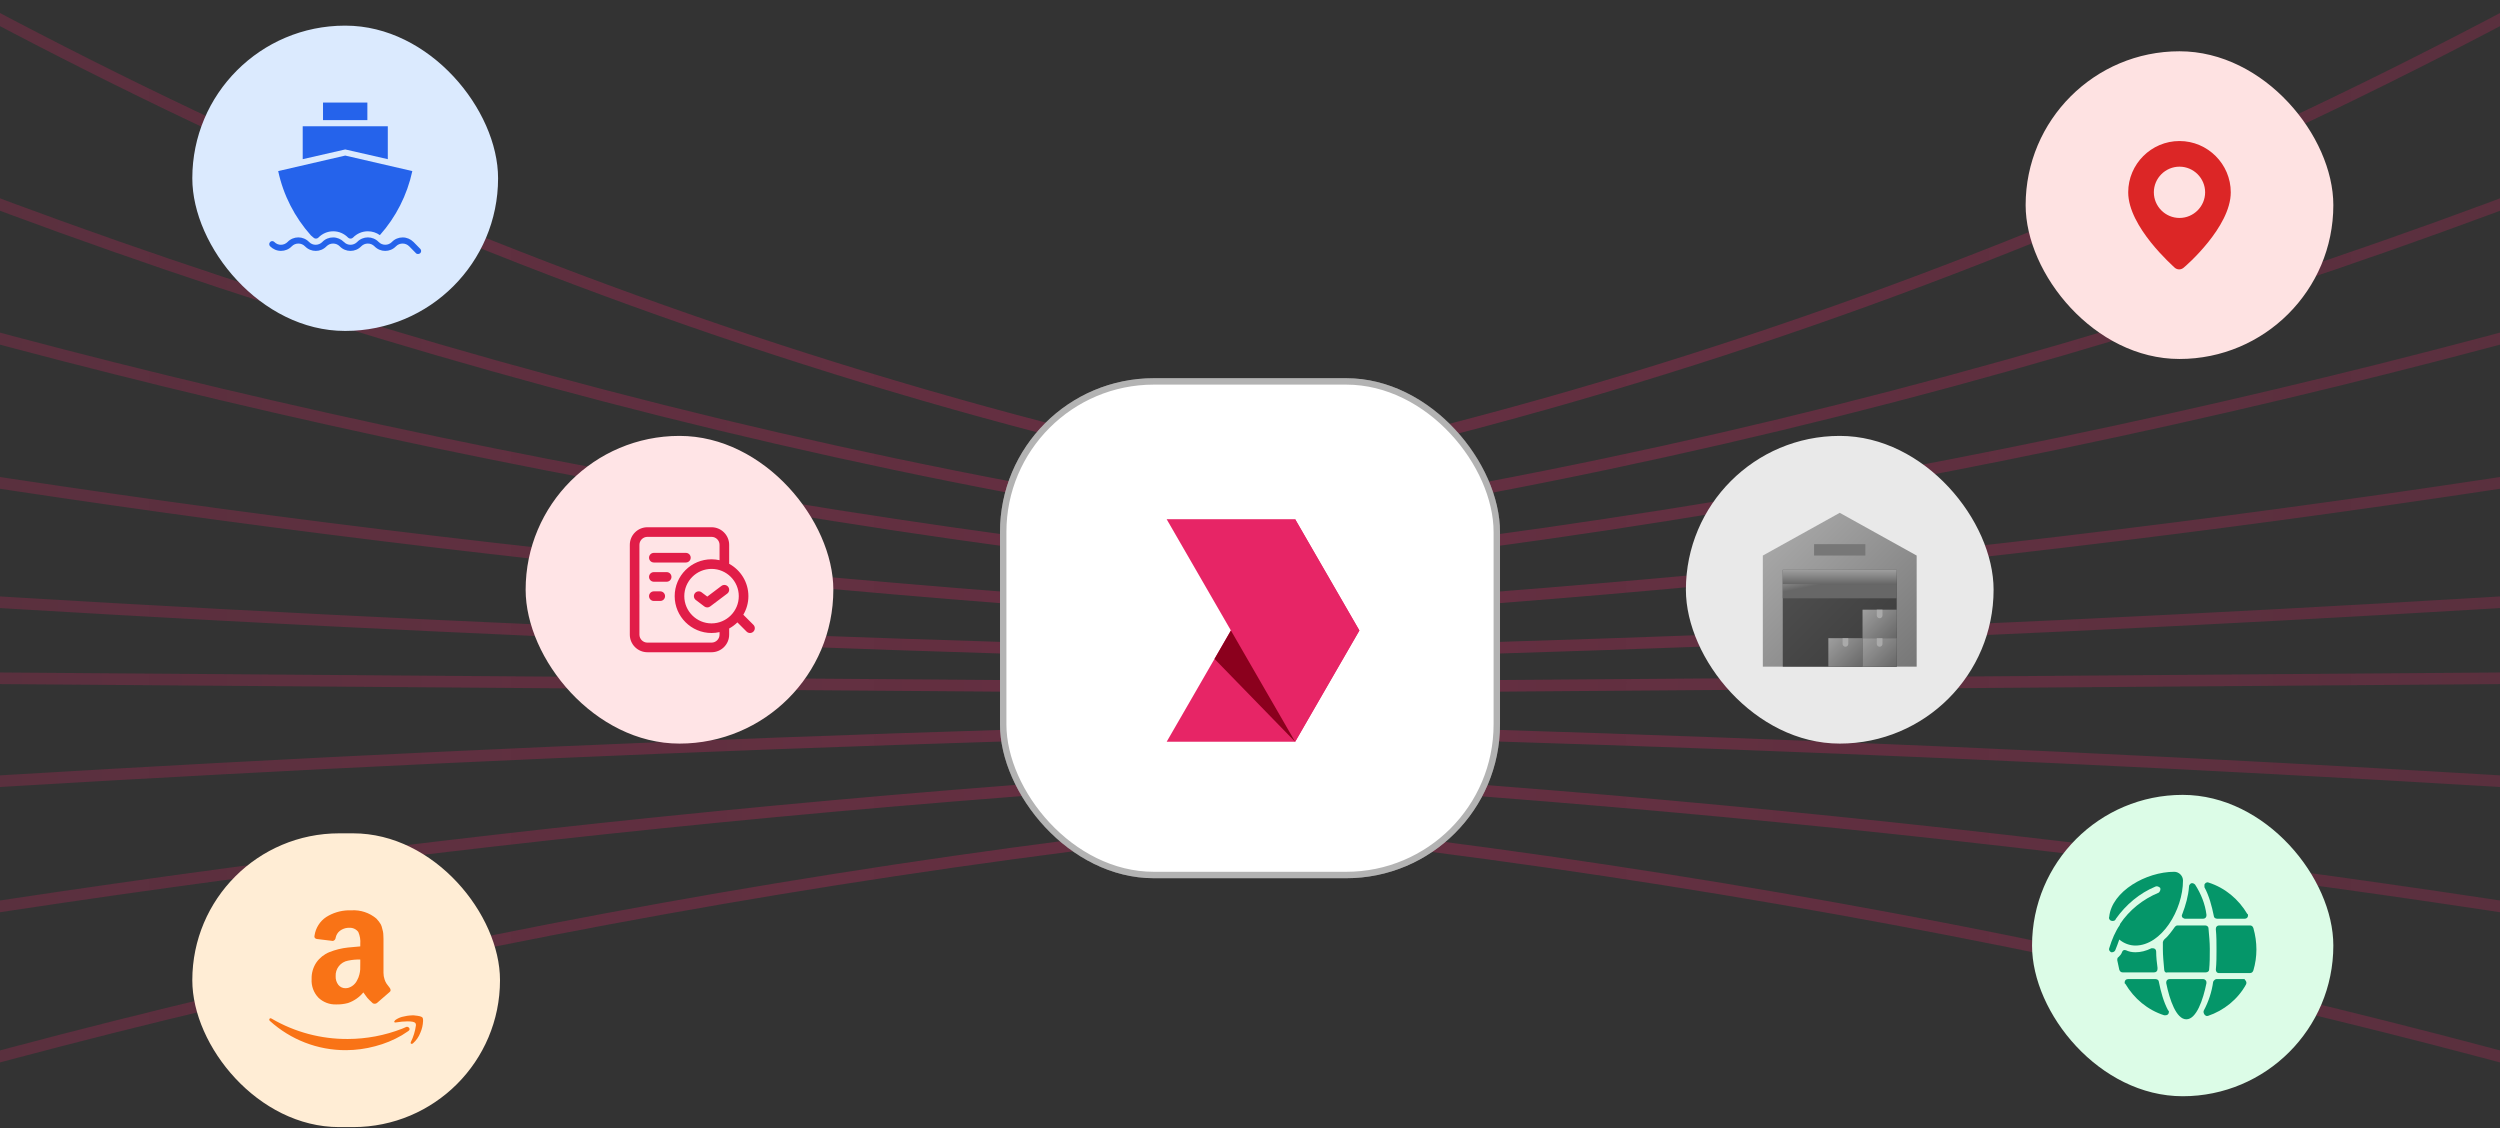 <svg width="390" height="176" viewBox="0 0 390 176" fill="none" xmlns="http://www.w3.org/2000/svg">
<rect x="0" y="0" width="390" height="176" fill="#333333" stroke="none"/>
<mask id="mask0_49_51" style="mask-type:alpha" maskUnits="userSpaceOnUse" x="-6" y="0" width="201" height="176">
<rect width="201" height="176" transform="matrix(-1 0 0 1 195 0)" fill="white"/>
</mask>
<g mask="url(#mask0_49_51)">
<path fill-rule="evenodd" clip-rule="evenodd" d="M-382.776 -353.063C-382.778 -353.067 -382.78 -353.069 -382.004 -353.537C-381.228 -354.004 -381.227 -354.003 -381.226 -353.999L-381.217 -353.985L-381.181 -353.926C-381.149 -353.873 -381.1 -353.793 -381.036 -353.688C-380.907 -353.476 -380.713 -353.161 -380.454 -352.743C-379.937 -351.908 -379.162 -350.668 -378.131 -349.049C-376.07 -345.812 -372.985 -341.062 -368.898 -335.014C-360.723 -322.918 -348.536 -305.634 -332.496 -284.89C-300.414 -243.403 -252.923 -188.086 -191.288 -132.77C-68.008 -22.132 111.785 88.438 337.994 88.438V90.249C111.17 90.249 -69.037 -20.621 -192.498 -131.423C-254.232 -186.827 -301.797 -242.23 -333.929 -283.783C-349.995 -304.559 -362.204 -321.875 -370.398 -333.999C-374.495 -340.062 -377.589 -344.826 -379.659 -348.076C-380.694 -349.701 -381.473 -350.948 -381.994 -351.79C-382.255 -352.21 -382.451 -352.529 -382.582 -352.743C-382.647 -352.851 -382.696 -352.932 -382.729 -352.986L-382.767 -353.048L-382.776 -353.063ZM-382.69 -219.809C-382.692 -219.812 -382.693 -219.813 -382.004 -220.401C-381.315 -220.988 -381.314 -220.987 -381.312 -220.985L-381.303 -220.975L-381.268 -220.933L-381.205 -220.86L-381.123 -220.766C-381.068 -220.702 -381.001 -220.625 -380.923 -220.534L-380.797 -220.389C-380.721 -220.301 -380.636 -220.204 -380.543 -220.098C-380.027 -219.509 -379.252 -218.632 -378.222 -217.487C-376.162 -215.199 -373.079 -211.839 -368.993 -207.561C-360.821 -199.006 -348.638 -186.779 -332.601 -172.105C-300.526 -142.757 -253.04 -103.619 -191.407 -64.482C-68.14 13.794 111.693 92.06 337.994 92.06V93.872C111.262 93.872 -68.904 15.455 -192.378 -62.953C-254.115 -102.156 -301.685 -141.362 -333.823 -170.769C-349.893 -185.473 -362.106 -197.728 -370.303 -206.31C-374.402 -210.601 -377.497 -213.974 -379.568 -216.275C-380.604 -217.427 -381.384 -218.31 -381.906 -218.906C-382.167 -219.204 -382.363 -219.43 -382.494 -219.582C-382.56 -219.658 -382.609 -219.715 -382.643 -219.754L-382.68 -219.798L-382.69 -219.809ZM-382.004 -128.021C-382.587 -127.328 -382.586 -127.326 -382.583 -127.325L-382.574 -127.316L-382.536 -127.285L-382.438 -127.203L-382.387 -127.162C-382.256 -127.052 -382.059 -126.89 -381.798 -126.676C-381.276 -126.249 -380.496 -125.616 -379.459 -124.79C-377.387 -123.139 -374.291 -120.721 -370.192 -117.646C-361.993 -111.493 -349.779 -102.708 -333.709 -92.169C-301.569 -71.089 -254 -42.989 -192.268 -14.892C-68.802 41.304 111.325 97.495 337.994 97.495V95.683C111.629 95.683 -68.243 39.569 -191.517 -16.54C-253.155 -44.595 -300.643 -72.648 -332.716 -93.683C-348.752 -104.201 -360.934 -112.963 -369.105 -119.094C-373.19 -122.159 -376.272 -124.567 -378.331 -126.207C-379.361 -127.027 -380.135 -127.655 -380.651 -128.077C-380.761 -128.168 -380.86 -128.249 -380.947 -128.321C-381.062 -128.416 -381.157 -128.494 -381.23 -128.555C-381.295 -128.608 -381.343 -128.649 -381.374 -128.675L-381.41 -128.705L-381.418 -128.712C-381.418 -128.712 -381.419 -128.713 -381.437 -128.692C-381.446 -128.682 -381.458 -128.668 -381.477 -128.646C-381.511 -128.606 -381.565 -128.543 -381.651 -128.44L-382.004 -128.021ZM-382.391 -26.671C-382.391 -26.671 -382.392 -26.671 -382.391 -26.673C-382.391 -26.675 -382.389 -26.678 -382.386 -26.687C-382.379 -26.702 -382.365 -26.733 -382.335 -26.796C-382.283 -26.905 -382.186 -27.109 -382.004 -27.49C-381.827 -27.86 -381.73 -28.061 -381.677 -28.172C-381.652 -28.224 -381.637 -28.255 -381.627 -28.275C-381.618 -28.294 -381.614 -28.302 -381.612 -28.304C-381.611 -28.306 -381.611 -28.306 -381.611 -28.306L-381.602 -28.302L-381.566 -28.284L-381.422 -28.216C-381.294 -28.156 -381.1 -28.065 -380.842 -27.945C-380.326 -27.705 -379.552 -27.347 -378.522 -26.881C-376.462 -25.948 -373.379 -24.579 -369.293 -22.836C-361.12 -19.349 -348.935 -14.366 -332.896 -8.386C-300.816 3.577 -253.318 19.529 -191.665 35.484C-68.36 67.392 111.562 99.306 337.994 99.306V101.117C111.392 101.117 -68.684 69.18 -192.119 37.237C-253.837 21.267 -301.395 5.294 -333.529 -6.688C-349.595 -12.679 -361.806 -17.672 -370.003 -21.169C-374.102 -22.918 -377.197 -24.293 -379.269 -25.23C-380.305 -25.7 -381.085 -26.06 -381.607 -26.303C-381.867 -26.424 -382.064 -26.516 -382.195 -26.578L-382.344 -26.649L-382.382 -26.667L-382.391 -26.671ZM-382.004 53.116C-382.127 53.764 -382.16 53.94 -382.168 53.988C-382.171 54.006 -382.17 54.006 -382.17 54.006L-382.16 54.008L-382.123 54.015L-381.976 54.043C-381.845 54.068 -381.649 54.104 -381.389 54.152L-381.145 54.197L-380.845 54.253C-380.679 54.282 -380.498 54.316 -380.302 54.351C-379.939 54.417 -379.523 54.493 -379.056 54.577C-376.987 54.949 -373.895 55.494 -369.799 56.188C-361.609 57.576 -349.404 59.558 -333.345 61.936C-301.226 66.693 -253.684 73.035 -191.985 79.376C-68.587 92.058 111.444 104.74 337.994 104.74V102.929C111.511 102.929 -68.457 90.251 -191.799 77.574C-253.471 71.236 -300.986 64.898 -333.079 60.145C-349.126 57.768 -361.318 55.789 -369.497 54.402C-373.586 53.709 -376.672 53.165 -378.735 52.794C-379.766 52.609 -380.542 52.467 -381.06 52.37C-381.318 52.324 -381.513 52.287 -381.642 52.263L-381.787 52.236L-381.823 52.228L-381.832 52.227C-381.832 52.227 -381.833 52.227 -381.837 52.244C-381.84 52.261 -381.847 52.294 -381.859 52.358L-381.887 52.501C-381.912 52.632 -381.949 52.828 -382.004 53.116ZM-381.994 102.023C-381.996 102.023 -381.997 102.023 -382.004 102.929C-382.011 103.834 -382.01 103.834 -382.008 103.834H-381.999H-381.983L-381.962 103.835H-381.935H-381.901H-381.861L-381.816 103.836H-381.764L-381.706 103.837H-381.642L-381.572 103.838H-381.496L-381.414 103.839L-381.325 103.84L-381.231 103.841H-381.131L-381.025 103.841L-380.912 103.842L-380.794 103.843L-380.669 103.844L-380.539 103.845L-380.402 103.847L-380.259 103.848L-380.111 103.849L-379.956 103.85L-379.795 103.851L-379.629 103.852L-379.456 103.853L-379.277 103.855L-379.093 103.856L-378.902 103.858L-378.705 103.86L-378.503 103.861L-378.294 103.862L-378.079 103.864L-377.859 103.866L-377.632 103.868L-377.4 103.87L-377.161 103.871L-376.917 103.873L-376.666 103.875L-376.41 103.877L-376.147 103.879L-375.879 103.88L-375.605 103.882L-375.325 103.885L-375.038 103.887L-374.746 103.89L-374.448 103.891L-374.144 103.894L-373.834 103.896L-373.519 103.899L-373.197 103.901L-372.869 103.903L-372.536 103.906L-372.196 103.909L-371.851 103.911L-371.5 103.914L-371.142 103.917L-370.779 103.919L-370.41 103.922L-370.036 103.925L-369.655 103.928L-369.268 103.93L-368.876 103.934L-368.477 103.937L-368.073 103.939L-367.663 103.943L-367.247 103.946L-366.825 103.949L-366.398 103.952L-365.964 103.956L-365.525 103.959L-365.08 103.962L-364.629 103.966L-364.172 103.969L-363.709 103.973L-363.241 103.976L-362.766 103.979L-362.286 103.983L-361.8 103.987L-361.308 103.991L-360.811 103.995L-360.307 103.998L-359.798 104.002L-359.283 104.006L-358.762 104.01L-358.236 104.014L-357.703 104.018L-357.165 104.022L-356.621 104.026L-356.072 104.03L-355.516 104.034L-354.955 104.039L-354.388 104.043L-353.815 104.047L-353.236 104.052L-352.652 104.056L-352.062 104.061L-351.466 104.065L-350.864 104.07L-350.257 104.074L-349.644 104.079L-349.025 104.083L-348.401 104.088L-347.771 104.092L-347.135 104.098L-346.493 104.102L-345.846 104.108L-345.192 104.112L-344.534 104.117L-343.869 104.122L-343.199 104.128L-342.523 104.132L-341.841 104.138L-341.154 104.143L-340.461 104.148L-339.762 104.153L-339.058 104.159L-338.348 104.164L-337.632 104.169L-336.911 104.175L-336.184 104.18L-335.451 104.186L-334.713 104.191L-333.969 104.197L-333.219 104.203L-332.464 104.208L-331.703 104.214L-330.936 104.22L-330.164 104.226L-329.386 104.232L-328.602 104.237L-327.813 104.244L-327.019 104.249L-326.218 104.255L-325.412 104.262L-324.601 104.268L-323.783 104.273L-322.961 104.28L-322.132 104.286L-321.298 104.293L-320.459 104.299L-319.613 104.305L-318.763 104.312L-317.906 104.318L-317.044 104.325L-316.177 104.331L-315.304 104.338L-314.425 104.344L-313.541 104.351L-312.651 104.358L-311.756 104.365L-310.855 104.371L-309.948 104.379L-309.036 104.385L-308.119 104.392L-307.196 104.399L-306.267 104.406L-305.333 104.413L-304.394 104.42L-303.448 104.427L-302.498 104.435L-301.541 104.442L-300.58 104.449L-299.612 104.456L-298.64 104.464L-297.661 104.471L-296.678 104.478L-295.688 104.485L-294.694 104.494L-293.693 104.501L-292.688 104.508L-291.676 104.516L-290.66 104.523L-289.638 104.532L-288.61 104.539L-287.577 104.547L-286.538 104.555L-285.494 104.562L-284.445 104.571L-283.39 104.579L-282.33 104.587L-281.264 104.595L-280.193 104.603L-279.116 104.611L-278.033 104.62L-276.947 104.628L-275.854 104.636L-274.755 104.644L-273.651 104.652L-272.542 104.66L-271.428 104.669L-270.307 104.677L-269.182 104.686L-268.05 104.695L-266.915 104.703L-265.773 104.712L-264.626 104.72L-263.473 104.729L-262.316 104.738L-261.152 104.746L-259.984 104.755L-258.81 104.764L-257.631 104.773L-256.446 104.783L-255.256 104.791L-254.061 104.8L-252.86 104.809L-251.653 104.818L-250.443 104.828L-249.225 104.837L-248.004 104.846L-246.776 104.855L-245.543 104.864L-244.305 104.874L-243.062 104.883L-241.813 104.892L-240.558 104.902L-239.299 104.911L-238.034 104.921L-236.764 104.931L-235.489 104.94L-234.209 104.95L-232.923 104.96L-231.631 104.969L-230.334 104.979L-229.033 104.989L-227.726 104.999L-226.414 105.009L-225.096 105.019L-223.773 105.029L-222.445 105.039L-221.111 105.049L-219.773 105.059L-218.429 105.069L-217.079 105.08L-215.725 105.09L-214.365 105.1L-213 105.11L-211.63 105.12L-210.255 105.13L-208.874 105.141L-207.488 105.151L-206.097 105.162L-204.701 105.173L-203.3 105.183L-201.892 105.194L-200.48 105.205L-199.063 105.215L-197.641 105.226L-196.214 105.236L-194.781 105.247L-193.343 105.258L-191.899 105.269L-190.451 105.28L-188.997 105.292L-187.538 105.302L-186.075 105.313L-184.606 105.324L-183.131 105.335L-181.653 105.347L-180.168 105.358L-178.678 105.369L-177.183 105.38L-175.683 105.392L-174.178 105.403L-172.667 105.415L-171.152 105.426L-169.632 105.437L-168.107 105.449L-166.575 105.46L-165.04 105.472L-163.499 105.484L-161.953 105.495L-160.401 105.507L-158.844 105.519L-157.283 105.531L-155.716 105.542L-154.145 105.554L-152.568 105.566L-150.986 105.578L-149.399 105.59L-147.807 105.602L-146.211 105.614L-144.608 105.626L-143.001 105.638L-141.389 105.65L-139.771 105.663L-138.148 105.675L-136.521 105.687L-134.889 105.699L-133.251 105.712L-131.609 105.724L-129.96 105.737L-128.307 105.749L-126.65 105.762L-124.987 105.774L-123.319 105.787L-121.646 105.8L-119.968 105.812L-118.285 105.825L-116.597 105.838L-114.905 105.85L-113.207 105.863L-111.504 105.876L-109.796 105.889L-108.083 105.902L-106.365 105.915L-104.642 105.928L-102.914 105.941L-101.181 105.954L-99.443 105.967L-97.701 105.98L-95.953 105.993L-94.2 106.007L-92.443 106.02L-90.679 106.033L-88.911 106.047L-87.139 106.06L-85.361 106.073L-83.579 106.087L-81.791 106.1L-79.999 106.114L-78.202 106.127L-76.4 106.141L-74.592 106.155L-72.78 106.168L-70.963 106.182L-69.141 106.195L-67.314 106.21L-65.483 106.223L-63.646 106.237L-61.804 106.252L-59.958 106.265L-58.106 106.279L-56.25 106.293L-54.389 106.307L-52.523 106.321L-50.652 106.335L-48.776 106.349L-46.895 106.364L-45.01 106.377L-43.12 106.392L-41.224 106.406L-39.324 106.421L-37.419 106.435L-35.509 106.45L-33.595 106.464L-31.675 106.479L-29.75 106.493L-27.821 106.508L-25.888 106.522L-23.949 106.537L-22.005 106.551L-20.056 106.566L-18.103 106.581L-16.145 106.596L-14.182 106.61L-12.214 106.626L-10.242 106.64L-8.264 106.655L-6.282 106.67L-4.295 106.685L-2.303 106.7L-0.306 106.715L1.695 106.731L3.701 106.745L5.712 106.761L7.728 106.776L9.748 106.791L11.773 106.807L13.803 106.822L15.838 106.838L17.877 106.853L19.921 106.868L21.971 106.884L24.024 106.899L26.083 106.914L28.146 106.93L30.214 106.945L32.286 106.962L34.364 106.977L36.446 106.992L38.533 107.009L40.625 107.024L42.72 107.04L44.822 107.056L46.927 107.072L49.037 107.087L51.153 107.104L53.272 107.12L55.397 107.135L57.526 107.152L59.66 107.168L61.798 107.184L63.941 107.2L66.089 107.216L68.242 107.232L70.399 107.249L72.561 107.265L74.727 107.281L76.898 107.298L79.073 107.314L81.254 107.331L83.44 107.347L85.63 107.364L87.823 107.38L90.023 107.397L92.226 107.414L94.434 107.431L96.647 107.447L98.865 107.463L101.086 107.481L103.313 107.497L105.545 107.514L107.78 107.531L110.021 107.548L112.266 107.565L114.516 107.582L116.77 107.599L119.028 107.615L121.293 107.633L123.56 107.65L125.833 107.667L128.11 107.684L130.392 107.702L132.678 107.719L134.969 107.736L137.264 107.753L139.564 107.771L141.869 107.788L144.178 107.806L146.492 107.823L148.809 107.841L151.132 107.858L153.459 107.875L155.791 107.894L158.127 107.911L160.468 107.929L162.813 107.946L165.163 107.964L167.517 107.982L169.876 108L172.239 108.018L174.607 108.036L176.98 108.053L179.356 108.071L181.737 108.089L184.123 108.107L186.513 108.125L188.908 108.143L191.307 108.162L193.711 108.18L196.119 108.198L198.532 108.216L200.949 108.234L203.37 108.252L205.796 108.271L208.227 108.289L210.661 108.307L213.1 108.326L215.544 108.345L217.992 108.363L220.445 108.382L222.902 108.4L225.362 108.419L227.829 108.437L230.299 108.456L232.773 108.474L235.252 108.493L237.737 108.512L240.224 108.53L242.716 108.549L245.213 108.568L247.714 108.587L250.219 108.606L252.729 108.625L255.243 108.644L257.761 108.663L260.285 108.682L262.812 108.701L265.344 108.72L267.879 108.739L270.42 108.758L272.965 108.777L275.514 108.797L278.067 108.816L280.625 108.835L283.187 108.854L285.754 108.874L288.324 108.893L290.9 108.913L293.479 108.932L296.063 108.952L298.65 108.971L301.243 108.991L303.84 109.011L306.441 109.03L309.045 109.05L311.655 109.07L314.269 109.089L316.887 109.109L319.51 109.129L322.136 109.149L324.767 109.169L327.403 109.189L330.042 109.209L332.687 109.229L335.335 109.248L337.986 109.268L338 107.457L335.348 107.437L332.7 107.417L330.056 107.397L327.417 107.377L324.781 107.357L322.15 107.337L319.524 107.318L316.901 107.298L314.283 107.279L311.669 107.259L309.06 107.239L306.454 107.219L303.853 107.2L301.257 107.18L298.664 107.16L296.076 107.141L293.492 107.121L290.913 107.102L288.337 107.082L285.767 107.063L283.201 107.044L280.638 107.024L278.081 107.005L275.528 106.986L272.978 106.966L270.433 106.947L267.893 106.928L265.357 106.909L262.826 106.89L260.298 106.871L257.775 106.852L255.256 106.833L252.742 106.814L250.233 106.795L247.728 106.776L245.226 106.757L242.729 106.738L240.238 106.719L237.75 106.701L235.267 106.682L232.787 106.663L230.313 106.645L227.842 106.626L225.377 106.607L222.915 106.588L220.458 106.57L218.006 106.551L215.558 106.533L213.114 106.514L210.675 106.496L208.24 106.478L205.809 106.46L203.383 106.441L200.962 106.423L198.545 106.405L196.132 106.386L193.724 106.368L191.321 106.35L188.922 106.332L186.527 106.314L184.137 106.296L181.751 106.278L179.37 106.26L176.993 106.242L174.62 106.224L172.253 106.206L169.889 106.188L167.531 106.171L165.176 106.153L162.827 106.135L160.481 106.117L158.141 106.099L155.804 106.082L153.473 106.064L151.146 106.047L148.823 106.03L146.505 106.012L144.191 105.994L141.883 105.977L139.578 105.96L137.278 105.942L134.982 105.925L132.692 105.907L130.405 105.89L128.124 105.873L125.846 105.856L123.574 105.839L121.306 105.821L119.043 105.805L116.783 105.788L114.529 105.771L112.279 105.753L110.034 105.736L107.795 105.72L105.559 105.703L103.327 105.686L101.1 105.669L98.878 105.652L96.66 105.636L94.448 105.619L92.24 105.602L90.037 105.586L87.838 105.569L85.643 105.552L83.453 105.536L81.268 105.52L79.088 105.503L76.912 105.486L74.741 105.47L72.575 105.454L70.413 105.437L68.255 105.421L66.103 105.405L63.955 105.388L61.812 105.373L59.673 105.357L57.54 105.34L55.41 105.324L53.286 105.309L51.167 105.292L49.051 105.276L46.941 105.261L44.835 105.244L42.734 105.229L40.638 105.213L38.546 105.197L36.46 105.181L34.377 105.166L32.3 105.15L30.228 105.134L28.159 105.119L26.096 105.103L24.038 105.088L21.985 105.072L19.935 105.057L17.891 105.042L15.851 105.026L13.816 105.011L11.787 104.995L9.762 104.98L7.741 104.965L5.725 104.949L3.715 104.934L1.709 104.919L-0.293 104.904L-2.29 104.888L-4.281 104.874L-6.268 104.859L-8.25 104.844L-10.228 104.829L-12.2 104.814L-14.168 104.799L-16.131 104.784L-18.089 104.77L-20.043 104.754L-21.991 104.74L-23.935 104.725L-25.874 104.711L-27.808 104.696L-29.737 104.682L-31.661 104.668L-33.581 104.653L-35.496 104.639L-37.406 104.624L-39.31 104.61L-41.21 104.595L-43.106 104.581L-44.996 104.567L-46.882 104.552L-48.763 104.538L-50.638 104.524L-52.509 104.51L-54.375 104.495L-56.236 104.482L-58.093 104.467L-59.944 104.454L-61.791 104.44L-63.632 104.426L-65.469 104.412L-67.301 104.398L-69.127 104.384L-70.95 104.37L-72.766 104.357L-74.579 104.343L-76.386 104.33L-78.188 104.316L-79.985 104.302L-81.778 104.289L-83.565 104.275L-85.348 104.262L-87.125 104.248L-88.898 104.235L-90.666 104.222L-92.428 104.208L-94.186 104.196L-95.939 104.182L-97.687 104.168L-99.43 104.156L-101.168 104.142L-102.9 104.13L-104.628 104.117L-106.352 104.103L-108.07 104.091L-109.782 104.078L-111.49 104.064L-113.193 104.052L-114.891 104.039L-116.584 104.026L-118.272 104.014L-119.955 104.001L-121.633 103.988L-123.306 103.976L-124.974 103.963L-126.637 103.95L-128.294 103.938L-129.947 103.926L-131.594 103.913L-133.237 103.9L-134.874 103.889L-136.507 103.876L-138.135 103.863L-139.758 103.851L-141.375 103.839L-142.987 103.827L-144.594 103.815L-146.197 103.803L-147.794 103.791L-149.386 103.779L-150.972 103.766L-152.555 103.755L-154.131 103.743L-155.703 103.731L-157.27 103.719L-158.831 103.707L-160.388 103.696L-161.939 103.684L-163.485 103.672L-165.026 103.66L-166.562 103.649L-168.093 103.638L-169.618 103.626L-171.139 103.614L-172.654 103.603L-174.165 103.592L-175.67 103.581L-177.17 103.569L-178.665 103.558L-180.155 103.546L-181.639 103.535L-183.118 103.525L-184.592 103.513L-186.061 103.502L-187.525 103.491L-188.984 103.48L-190.437 103.469L-191.886 103.458L-193.329 103.447L-194.766 103.436L-196.199 103.425L-197.627 103.415L-199.049 103.404L-200.467 103.393L-201.879 103.382L-203.285 103.371L-204.687 103.361L-206.084 103.351L-207.475 103.341L-208.86 103.33L-210.241 103.319L-211.616 103.309L-212.986 103.299L-214.351 103.288L-215.712 103.278L-217.066 103.268L-218.415 103.257L-219.759 103.247L-221.098 103.237L-222.431 103.227L-223.759 103.217L-225.082 103.208L-226.4 103.198L-227.712 103.188L-229.019 103.178L-230.321 103.168L-231.618 103.158L-232.909 103.149L-234.195 103.139L-235.476 103.129L-236.751 103.12L-238.021 103.11L-239.286 103.1L-240.545 103.091L-241.799 103.082L-243.048 103.072L-244.291 103.063L-245.529 103.053L-246.762 103.044L-247.989 103.035L-249.212 103.025L-250.428 103.016L-251.64 103.006L-252.846 102.997L-254.047 102.988L-255.243 102.979L-256.433 102.971L-257.617 102.962L-258.796 102.953L-259.97 102.944L-261.138 102.935L-262.302 102.927L-263.46 102.918L-264.613 102.909L-265.759 102.901L-266.901 102.891L-268.037 102.883L-269.168 102.874L-270.294 102.866L-271.413 102.858L-272.528 102.849L-273.637 102.841L-274.741 102.833L-275.84 102.824L-276.932 102.816L-278.02 102.808L-279.102 102.8L-280.179 102.792L-281.25 102.784L-282.316 102.776L-283.377 102.767L-284.431 102.759L-285.481 102.751L-286.525 102.744L-287.564 102.736L-288.596 102.728L-289.624 102.72L-290.647 102.712L-291.663 102.705L-292.674 102.698L-293.68 102.689L-294.68 102.682L-295.675 102.675L-296.664 102.667L-297.648 102.66L-298.626 102.652L-299.599 102.645L-300.566 102.638L-301.528 102.631L-302.484 102.623L-303.435 102.616L-304.38 102.609L-305.319 102.602L-306.254 102.594L-307.182 102.588L-308.105 102.581L-309.023 102.574L-309.935 102.567L-310.841 102.56L-311.742 102.554L-312.637 102.546L-313.527 102.54L-314.411 102.533L-315.29 102.526L-316.163 102.52L-317.031 102.514L-317.893 102.507L-318.749 102.5L-319.6 102.494L-320.445 102.488L-321.285 102.481L-322.119 102.475L-322.947 102.469L-323.77 102.462L-324.587 102.457L-325.399 102.45L-326.205 102.444L-327.005 102.438L-327.8 102.432L-328.589 102.426L-329.372 102.42L-330.15 102.414L-330.922 102.409L-331.689 102.402L-332.45 102.397L-333.205 102.392L-333.955 102.386L-334.699 102.38L-335.437 102.374L-336.17 102.369L-336.897 102.363L-337.619 102.358L-338.334 102.353L-339.044 102.347L-339.749 102.342L-340.447 102.336L-341.14 102.332L-341.828 102.326L-342.509 102.321L-343.185 102.316L-343.855 102.311L-344.52 102.305L-345.179 102.301L-345.832 102.296L-346.479 102.291L-347.121 102.286L-347.757 102.282L-348.387 102.276L-349.012 102.272L-349.63 102.267L-350.244 102.263L-350.851 102.258L-351.452 102.254L-352.048 102.249L-352.638 102.245L-353.223 102.24L-353.801 102.236L-354.374 102.231L-354.941 102.228L-355.502 102.223L-356.058 102.219L-356.608 102.215L-357.151 102.21L-357.69 102.207L-358.222 102.202L-358.749 102.199L-359.27 102.195L-359.785 102.19L-360.294 102.187L-360.797 102.183L-361.295 102.18L-361.787 102.176L-362.273 102.172L-362.753 102.169L-363.227 102.165L-363.696 102.161L-364.158 102.158L-364.615 102.154L-365.066 102.151L-365.511 102.148L-365.951 102.144L-366.384 102.141L-366.812 102.138L-367.234 102.134L-367.65 102.132L-368.06 102.128L-368.464 102.125L-368.862 102.122L-369.255 102.119L-369.641 102.116L-370.022 102.113L-370.397 102.111L-370.766 102.108L-371.129 102.105L-371.486 102.103L-371.837 102.1L-372.183 102.097L-372.522 102.094L-372.856 102.092L-373.183 102.09L-373.505 102.087L-373.821 102.084L-374.131 102.083L-374.435 102.08L-374.733 102.078L-375.025 102.075L-375.311 102.074L-375.591 102.072L-375.865 102.069L-376.134 102.067L-376.396 102.065L-376.652 102.064L-376.903 102.062L-377.147 102.06L-377.386 102.058L-377.619 102.056L-377.845 102.055L-378.066 102.053L-378.28 102.051L-378.489 102.049L-378.692 102.048L-378.888 102.046L-379.079 102.046L-379.264 102.044L-379.443 102.042L-379.615 102.041L-379.782 102.04L-379.942 102.038L-380.097 102.037L-380.246 102.036L-380.388 102.036L-380.525 102.034L-380.655 102.033L-380.78 102.032L-380.898 102.031L-381.011 102.03H-381.117L-381.218 102.029L-381.312 102.028L-381.4 102.027L-381.482 102.027H-381.558L-381.628 102.026H-381.692L-381.75 102.025H-381.802L-381.848 102.024H-381.887H-381.921H-381.948L-381.97 102.023H-381.985H-381.994ZM-382.004 345.652C-382.587 344.959 -382.586 344.958 -382.583 344.957L-382.574 344.948L-382.536 344.917L-382.527 344.909L-382.447 344.842L-382.387 344.793L-382.276 344.7L-382.15 344.596C-382.05 344.514 -381.933 344.418 -381.798 344.307C-381.276 343.88 -380.496 343.247 -379.459 342.422C-377.387 340.77 -374.291 338.353 -370.192 335.277C-361.993 329.124 -349.779 320.339 -333.709 309.8C-301.569 288.72 -254 260.621 -192.268 232.523C-68.802 176.327 111.325 120.137 337.994 120.137V121.948C111.629 121.948 -68.243 178.062 -191.517 234.171C-253.155 262.227 -300.643 290.279 -332.716 311.314C-348.752 321.832 -360.934 330.594 -369.105 336.726C-373.19 339.79 -376.272 342.199 -378.331 343.838C-379.361 344.659 -380.135 345.286 -380.651 345.708C-380.908 345.92 -381.102 346.08 -381.23 346.186C-381.282 346.229 -381.323 346.263 -381.354 346.289L-381.374 346.306L-381.41 346.336L-381.418 346.343C-381.418 346.343 -381.42 346.344 -381.463 346.293C-381.523 346.223 -381.666 346.054 -382.004 345.652ZM-382.391 243.397C-382.394 243.398 -382.395 243.398 -382.004 244.215C-381.613 245.032 -381.612 245.032 -381.611 245.031L-381.602 245.027L-381.566 245.011L-381.422 244.942C-381.294 244.881 -381.1 244.791 -380.842 244.67C-380.63 244.571 -380.375 244.454 -380.076 244.316C-379.894 244.232 -379.695 244.14 -379.48 244.042C-379.19 243.91 -378.871 243.764 -378.522 243.607C-376.462 242.674 -373.379 241.305 -369.293 239.561C-361.12 236.075 -348.935 231.092 -332.896 225.111C-300.816 213.149 -253.318 197.196 -191.665 181.241C-68.36 149.333 111.562 117.42 337.994 117.42V115.608C111.392 115.608 -68.684 147.545 -192.119 179.488C-253.837 195.459 -301.395 211.431 -333.529 223.414C-349.595 229.405 -361.806 234.398 -370.003 237.896C-374.102 239.643 -377.197 241.018 -379.269 241.957C-380.305 242.425 -381.085 242.785 -381.607 243.028C-381.753 243.097 -381.88 243.156 -381.986 243.206C-382.068 243.244 -382.138 243.277 -382.195 243.304L-382.344 243.374L-382.382 243.392L-382.391 243.397ZM-382.004 162.704C-382.173 161.814 -382.172 161.814 -382.17 161.814L-382.16 161.812L-382.123 161.804L-381.976 161.777C-381.845 161.753 -381.649 161.716 -381.389 161.668C-380.869 161.572 -380.09 161.429 -379.056 161.243C-376.987 160.871 -373.895 160.325 -369.799 159.632C-361.609 158.244 -349.404 156.262 -333.345 153.883C-301.226 149.127 -253.684 142.785 -191.985 136.443C-68.587 123.761 111.444 111.08 337.994 111.08V112.891C111.511 112.891 -68.457 125.569 -191.799 138.246C-253.471 144.584 -300.986 150.922 -333.079 155.675C-349.126 158.051 -361.318 160.032 -369.497 161.418C-373.586 162.111 -376.672 162.655 -378.735 163.025C-379.358 163.138 -379.888 163.234 -380.324 163.313C-380.609 163.366 -380.855 163.411 -381.06 163.449C-381.318 163.497 -381.513 163.533 -381.642 163.557L-381.787 163.585L-381.823 163.591L-381.832 163.593C-381.834 163.593 -381.835 163.594 -382.004 162.704Z" fill="url(#paint0_linear_49_51)" fill-opacity="0.3"/>
</g>
<mask id="mask1_49_51" style="mask-type:alpha" maskUnits="userSpaceOnUse" x="195" y="0" width="201" height="176">
<rect x="195" width="201" height="176" fill="white"/>
</mask>
<g mask="url(#mask1_49_51)">
<path fill-rule="evenodd" clip-rule="evenodd" d="M772.776 -353.063C772.778 -353.067 772.78 -353.069 772.004 -353.537C771.228 -354.004 771.227 -354.003 771.226 -353.999L771.217 -353.985L771.181 -353.926C771.149 -353.873 771.1 -353.793 771.036 -353.688C770.907 -353.476 770.713 -353.161 770.454 -352.743C769.937 -351.908 769.162 -350.668 768.131 -349.049C766.07 -345.812 762.985 -341.062 758.898 -335.014C750.723 -322.918 738.536 -305.634 722.496 -284.89C690.414 -243.403 642.923 -188.086 581.288 -132.77C458.008 -22.132 278.215 88.438 52.006 88.438V90.249C278.83 90.249 459.037 -20.621 582.498 -131.423C644.232 -186.827 691.797 -242.23 723.929 -283.783C739.995 -304.559 752.204 -321.875 760.398 -333.999C764.495 -340.062 767.589 -344.826 769.659 -348.076C770.694 -349.701 771.473 -350.948 771.994 -351.79C772.255 -352.21 772.451 -352.529 772.582 -352.743C772.647 -352.851 772.696 -352.932 772.729 -352.986L772.767 -353.048L772.776 -353.063ZM772.69 -219.809C772.692 -219.812 772.693 -219.813 772.004 -220.401C771.315 -220.988 771.314 -220.987 771.312 -220.985L771.303 -220.975L771.268 -220.933L771.205 -220.86L771.123 -220.766C771.068 -220.702 771.001 -220.625 770.923 -220.534L770.797 -220.389C770.721 -220.301 770.636 -220.204 770.543 -220.098C770.027 -219.509 769.252 -218.632 768.222 -217.487C766.162 -215.199 763.079 -211.839 758.993 -207.561C750.821 -199.006 738.638 -186.779 722.601 -172.105C690.526 -142.757 643.04 -103.619 581.407 -64.482C458.14 13.794 278.307 92.06 52.006 92.06V93.872C278.738 93.872 458.905 15.455 582.378 -62.953C644.115 -102.156 691.685 -141.362 723.823 -170.769C739.893 -185.473 752.106 -197.728 760.303 -206.31C764.402 -210.601 767.497 -213.974 769.568 -216.275C770.604 -217.427 771.384 -218.31 771.906 -218.906C772.167 -219.204 772.363 -219.43 772.494 -219.582C772.56 -219.658 772.609 -219.715 772.643 -219.754L772.68 -219.798L772.69 -219.809ZM772.004 -128.021C772.587 -127.328 772.586 -127.326 772.583 -127.325L772.574 -127.316L772.536 -127.285L772.438 -127.203L772.387 -127.162C772.256 -127.052 772.059 -126.89 771.798 -126.676C771.276 -126.249 770.496 -125.616 769.459 -124.79C767.387 -123.139 764.291 -120.721 760.192 -117.646C751.993 -111.493 739.779 -102.708 723.709 -92.169C691.569 -71.089 644 -42.989 582.268 -14.892C458.802 41.304 278.675 97.495 52.006 97.495V95.683C278.371 95.683 458.242 39.569 581.517 -16.54C643.155 -44.595 690.643 -72.648 722.716 -93.683C738.752 -104.201 750.934 -112.963 759.105 -119.094C763.19 -122.159 766.272 -124.567 768.331 -126.207C769.361 -127.027 770.135 -127.655 770.651 -128.077C770.761 -128.168 770.86 -128.249 770.947 -128.321C771.062 -128.416 771.157 -128.494 771.23 -128.555C771.295 -128.608 771.343 -128.649 771.374 -128.675L771.41 -128.705L771.418 -128.712C771.418 -128.712 771.419 -128.713 771.437 -128.692C771.446 -128.682 771.458 -128.668 771.477 -128.646C771.511 -128.606 771.565 -128.543 771.651 -128.44L772.004 -128.021ZM772.391 -26.671C772.391 -26.671 772.392 -26.671 772.391 -26.673C772.391 -26.675 772.389 -26.678 772.386 -26.687C772.379 -26.702 772.365 -26.733 772.335 -26.796C772.283 -26.905 772.186 -27.109 772.004 -27.49C771.827 -27.86 771.73 -28.061 771.677 -28.172C771.652 -28.224 771.637 -28.255 771.627 -28.275C771.618 -28.294 771.614 -28.302 771.612 -28.304C771.611 -28.306 771.611 -28.306 771.611 -28.306L771.602 -28.302L771.566 -28.284L771.422 -28.216C771.294 -28.156 771.1 -28.065 770.842 -27.945C770.326 -27.705 769.552 -27.347 768.522 -26.881C766.462 -25.948 763.379 -24.579 759.293 -22.836C751.12 -19.349 738.935 -14.366 722.896 -8.386C690.816 3.577 643.318 19.529 581.665 35.484C458.36 67.392 278.438 99.306 52.006 99.306V101.117C278.608 101.117 458.684 69.18 582.119 37.237C643.837 21.267 691.395 5.294 723.529 -6.688C739.595 -12.679 751.806 -17.672 760.003 -21.169C764.102 -22.918 767.197 -24.293 769.269 -25.23C770.305 -25.7 771.085 -26.06 771.607 -26.303C771.867 -26.424 772.064 -26.516 772.195 -26.578L772.344 -26.649L772.382 -26.667L772.391 -26.671ZM772.004 53.116C772.127 53.764 772.16 53.94 772.168 53.988C772.171 54.006 772.17 54.006 772.17 54.006L772.16 54.008L772.123 54.015L771.976 54.043C771.845 54.068 771.649 54.104 771.389 54.152L771.145 54.197L770.845 54.253C770.679 54.282 770.498 54.316 770.302 54.351C769.939 54.417 769.523 54.493 769.056 54.577C766.987 54.949 763.895 55.494 759.799 56.188C751.609 57.576 739.404 59.558 723.345 61.936C691.226 66.693 643.684 73.035 581.985 79.376C458.587 92.058 278.556 104.74 52.006 104.74V102.929C278.489 102.929 458.457 90.251 581.799 77.574C643.471 71.236 690.986 64.898 723.079 60.145C739.126 57.768 751.318 55.789 759.497 54.402C763.586 53.709 766.672 53.165 768.735 52.794C769.766 52.609 770.542 52.467 771.06 52.37C771.318 52.324 771.513 52.287 771.642 52.263L771.787 52.236L771.823 52.228L771.832 52.227C771.832 52.227 771.833 52.227 771.837 52.244C771.84 52.261 771.847 52.294 771.859 52.358L771.887 52.501C771.912 52.632 771.949 52.828 772.004 53.116ZM771.994 102.023C771.996 102.023 771.997 102.023 772.004 102.929C772.011 103.834 772.01 103.834 772.008 103.834H771.999H771.983L771.962 103.835H771.935H771.901H771.861L771.816 103.836H771.764L771.706 103.837H771.642L771.572 103.838H771.496L771.414 103.839L771.325 103.84L771.231 103.841H771.131L771.025 103.841L770.912 103.842L770.794 103.843L770.669 103.844L770.539 103.845L770.402 103.847L770.259 103.848L770.111 103.849L769.956 103.85L769.795 103.851L769.629 103.852L769.456 103.853L769.277 103.855L769.093 103.856L768.902 103.858L768.705 103.86L768.503 103.861L768.294 103.862L768.079 103.864L767.859 103.866L767.632 103.868L767.4 103.87L767.161 103.871L766.917 103.873L766.666 103.875L766.41 103.877L766.147 103.879L765.879 103.88L765.605 103.882L765.325 103.885L765.038 103.887L764.746 103.89L764.448 103.891L764.144 103.894L763.834 103.896L763.519 103.899L763.197 103.901L762.869 103.903L762.536 103.906L762.196 103.909L761.851 103.911L761.5 103.914L761.142 103.917L760.779 103.919L760.41 103.922L760.036 103.925L759.655 103.928L759.268 103.93L758.876 103.934L758.477 103.937L758.073 103.939L757.663 103.943L757.247 103.946L756.825 103.949L756.398 103.952L755.964 103.956L755.525 103.959L755.08 103.962L754.629 103.966L754.172 103.969L753.709 103.973L753.241 103.976L752.766 103.979L752.286 103.983L751.8 103.987L751.308 103.991L750.811 103.995L750.307 103.998L749.798 104.002L749.283 104.006L748.762 104.01L748.236 104.014L747.703 104.018L747.165 104.022L746.621 104.026L746.072 104.03L745.516 104.034L744.955 104.039L744.388 104.043L743.815 104.047L743.236 104.052L742.652 104.056L742.062 104.061L741.466 104.065L740.864 104.07L740.257 104.074L739.644 104.079L739.025 104.083L738.401 104.088L737.771 104.092L737.135 104.098L736.493 104.102L735.846 104.108L735.192 104.112L734.534 104.117L733.869 104.122L733.199 104.128L732.523 104.132L731.841 104.138L731.154 104.143L730.461 104.148L729.762 104.153L729.058 104.159L728.348 104.164L727.632 104.169L726.911 104.175L726.184 104.18L725.451 104.186L724.713 104.191L723.969 104.197L723.219 104.203L722.464 104.208L721.703 104.214L720.936 104.22L720.164 104.226L719.386 104.232L718.602 104.237L717.813 104.244L717.019 104.249L716.218 104.255L715.412 104.262L714.601 104.268L713.783 104.273L712.961 104.28L712.132 104.286L711.298 104.293L710.459 104.299L709.613 104.305L708.763 104.312L707.906 104.318L707.044 104.325L706.177 104.331L705.304 104.338L704.425 104.344L703.541 104.351L702.651 104.358L701.756 104.365L700.855 104.371L699.948 104.379L699.036 104.385L698.119 104.392L697.196 104.399L696.267 104.406L695.333 104.413L694.394 104.42L693.448 104.427L692.498 104.435L691.541 104.442L690.58 104.449L689.612 104.456L688.64 104.464L687.661 104.471L686.678 104.478L685.688 104.485L684.694 104.494L683.693 104.501L682.688 104.508L681.676 104.516L680.66 104.523L679.638 104.532L678.61 104.539L677.577 104.547L676.538 104.555L675.494 104.562L674.445 104.571L673.39 104.579L672.33 104.587L671.264 104.595L670.193 104.603L669.116 104.611L668.033 104.62L666.947 104.628L665.854 104.636L664.755 104.644L663.651 104.652L662.542 104.66L661.428 104.669L660.307 104.677L659.182 104.686L658.05 104.695L656.915 104.703L655.773 104.712L654.626 104.72L653.473 104.729L652.316 104.738L651.152 104.746L649.984 104.755L648.81 104.764L647.631 104.773L646.446 104.783L645.256 104.791L644.061 104.8L642.86 104.809L641.653 104.818L640.443 104.828L639.225 104.837L638.004 104.846L636.776 104.855L635.543 104.864L634.305 104.874L633.062 104.883L631.813 104.892L630.558 104.902L629.299 104.911L628.034 104.921L626.764 104.931L625.489 104.94L624.209 104.95L622.923 104.96L621.631 104.969L620.334 104.979L619.033 104.989L617.726 104.999L616.414 105.009L615.096 105.019L613.773 105.029L612.445 105.039L611.111 105.049L609.773 105.059L608.429 105.069L607.079 105.08L605.725 105.09L604.365 105.1L603 105.11L601.63 105.12L600.255 105.13L598.874 105.141L597.488 105.151L596.097 105.162L594.701 105.173L593.3 105.183L591.892 105.194L590.48 105.205L589.063 105.215L587.641 105.226L586.214 105.236L584.781 105.247L583.343 105.258L581.899 105.269L580.451 105.28L578.997 105.292L577.538 105.302L576.075 105.313L574.606 105.324L573.131 105.335L571.653 105.347L570.168 105.358L568.678 105.369L567.183 105.38L565.683 105.392L564.178 105.403L562.667 105.415L561.152 105.426L559.632 105.437L558.107 105.449L556.575 105.46L555.04 105.472L553.499 105.484L551.953 105.495L550.401 105.507L548.844 105.519L547.283 105.531L545.716 105.542L544.145 105.554L542.568 105.566L540.986 105.578L539.399 105.59L537.807 105.602L536.211 105.614L534.608 105.626L533.001 105.638L531.389 105.65L529.771 105.663L528.148 105.675L526.521 105.687L524.889 105.699L523.251 105.712L521.609 105.724L519.96 105.737L518.307 105.749L516.65 105.762L514.987 105.774L513.319 105.787L511.646 105.8L509.968 105.812L508.285 105.825L506.597 105.838L504.905 105.85L503.207 105.863L501.504 105.876L499.796 105.889L498.083 105.902L496.365 105.915L494.642 105.928L492.914 105.941L491.181 105.954L489.443 105.967L487.701 105.98L485.953 105.993L484.2 106.007L482.443 106.02L480.679 106.033L478.911 106.047L477.139 106.06L475.361 106.073L473.579 106.087L471.791 106.1L469.999 106.114L468.202 106.127L466.4 106.141L464.592 106.155L462.78 106.168L460.963 106.182L459.141 106.195L457.314 106.21L455.483 106.223L453.646 106.237L451.804 106.252L449.958 106.265L448.106 106.279L446.25 106.293L444.389 106.307L442.523 106.321L440.652 106.335L438.776 106.349L436.895 106.364L435.01 106.377L433.12 106.392L431.224 106.406L429.324 106.421L427.419 106.435L425.509 106.45L423.595 106.464L421.675 106.479L419.75 106.493L417.821 106.508L415.888 106.522L413.949 106.537L412.005 106.551L410.056 106.566L408.103 106.581L406.145 106.596L404.182 106.61L402.214 106.626L400.241 106.64L398.264 106.655L396.282 106.67L394.295 106.685L392.303 106.7L390.306 106.715L388.305 106.731L386.299 106.745L384.288 106.761L382.272 106.776L380.252 106.791L378.227 106.807L376.197 106.822L374.162 106.838L372.123 106.853L370.079 106.868L368.029 106.884L365.976 106.899L363.917 106.914L361.854 106.93L359.786 106.945L357.714 106.962L355.636 106.977L353.554 106.992L351.467 107.009L349.375 107.024L347.28 107.04L345.178 107.056L343.073 107.072L340.963 107.087L338.847 107.104L336.728 107.12L334.603 107.135L332.474 107.152L330.34 107.168L328.202 107.184L326.059 107.2L323.911 107.216L321.758 107.232L319.601 107.249L317.439 107.265L315.273 107.281L313.102 107.298L310.926 107.314L308.746 107.331L306.56 107.347L304.37 107.364L302.177 107.38L299.977 107.397L297.774 107.414L295.566 107.431L293.353 107.447L291.135 107.463L288.914 107.481L286.687 107.497L284.455 107.514L282.22 107.531L279.979 107.548L277.734 107.565L275.484 107.582L273.23 107.599L270.972 107.615L268.707 107.633L266.44 107.65L264.167 107.667L261.89 107.684L259.608 107.702L257.322 107.719L255.031 107.736L252.736 107.753L250.436 107.771L248.131 107.788L245.822 107.806L243.508 107.823L241.191 107.841L238.868 107.858L236.541 107.875L234.209 107.894L231.873 107.911L229.532 107.929L227.187 107.946L224.837 107.964L222.483 107.982L220.124 108L217.761 108.018L215.393 108.036L213.02 108.053L210.644 108.071L208.263 108.089L205.877 108.107L203.487 108.125L201.092 108.143L198.693 108.162L196.289 108.18L193.881 108.198L191.468 108.216L189.051 108.234L186.63 108.252L184.204 108.271L181.773 108.289L179.339 108.307L176.9 108.326L174.456 108.345L172.008 108.363L169.555 108.382L167.098 108.4L164.638 108.419L162.171 108.437L159.701 108.456L157.227 108.474L154.748 108.493L152.263 108.512L149.776 108.53L147.284 108.549L144.787 108.568L142.286 108.587L139.781 108.606L137.271 108.625L134.757 108.644L132.239 108.663L129.715 108.682L127.188 108.701L124.656 108.72L122.121 108.739L119.58 108.758L117.035 108.777L114.486 108.797L111.933 108.816L109.375 108.835L106.813 108.854L104.246 108.874L101.676 108.893L99.1 108.913L96.521 108.932L93.937 108.952L91.35 108.971L88.757 108.991L86.16 109.011L83.559 109.03L80.955 109.05L78.345 109.07L75.731 109.089L73.113 109.109L70.49 109.129L67.864 109.149L65.233 109.169L62.597 109.189L59.958 109.209L57.313 109.229L54.665 109.248L52.014 109.268L52 107.457L54.652 107.437L57.3 107.417L59.944 107.397L62.584 107.377L65.219 107.357L67.85 107.337L70.476 107.318L73.099 107.298L75.717 107.279L78.331 107.259L80.94 107.239L83.546 107.219L86.147 107.2L88.743 107.18L91.336 107.16L93.924 107.141L96.508 107.121L99.087 107.102L101.663 107.082L104.233 107.063L106.799 107.044L109.362 107.024L111.919 107.005L114.472 106.986L117.022 106.966L119.567 106.947L122.107 106.928L124.643 106.909L127.174 106.89L129.702 106.871L132.225 106.852L134.744 106.833L137.258 106.814L139.767 106.795L142.272 106.776L144.774 106.757L147.271 106.738L149.762 106.719L152.25 106.701L154.733 106.682L157.213 106.663L159.687 106.645L162.158 106.626L164.623 106.607L167.085 106.588L169.542 106.57L171.994 106.551L174.442 106.533L176.886 106.514L179.325 106.496L181.76 106.478L184.191 106.46L186.617 106.441L189.038 106.423L191.455 106.405L193.868 106.386L196.276 106.368L198.679 106.35L201.078 106.332L203.473 106.314L205.863 106.296L208.249 106.278L210.63 106.26L213.007 106.242L215.38 106.224L217.747 106.206L220.111 106.188L222.469 106.171L224.824 106.153L227.173 106.135L229.519 106.117L231.859 106.099L234.196 106.082L236.527 106.064L238.854 106.047L241.177 106.03L243.495 106.012L245.809 105.994L248.117 105.977L250.422 105.96L252.722 105.942L255.018 105.925L257.308 105.907L259.595 105.89L261.876 105.873L264.154 105.856L266.426 105.839L268.694 105.821L270.957 105.805L273.217 105.788L275.471 105.771L277.721 105.753L279.966 105.736L282.205 105.72L284.441 105.703L286.673 105.686L288.9 105.669L291.122 105.652L293.34 105.636L295.552 105.619L297.76 105.602L299.963 105.586L302.162 105.569L304.357 105.552L306.547 105.536L308.732 105.52L310.912 105.503L313.088 105.486L315.259 105.47L317.425 105.454L319.587 105.437L321.745 105.421L323.897 105.405L326.045 105.388L328.188 105.373L330.327 105.357L332.46 105.34L334.589 105.324L336.714 105.309L338.833 105.292L340.949 105.276L343.059 105.261L345.165 105.244L347.266 105.229L349.362 105.213L351.454 105.197L353.54 105.181L355.622 105.166L357.7 105.15L359.772 105.134L361.841 105.119L363.904 105.103L365.962 105.088L368.016 105.072L370.065 105.057L372.109 105.042L374.149 105.026L376.184 105.011L378.213 104.995L380.238 104.98L382.259 104.965L384.275 104.949L386.285 104.934L388.291 104.919L390.293 104.904L392.29 104.888L394.281 104.874L396.268 104.859L398.25 104.844L400.228 104.829L402.2 104.814L404.168 104.799L406.131 104.784L408.089 104.77L410.043 104.754L411.991 104.74L413.935 104.725L415.874 104.711L417.808 104.696L419.737 104.682L421.661 104.668L423.581 104.653L425.496 104.639L427.406 104.624L429.31 104.61L431.21 104.595L433.106 104.581L434.996 104.567L436.882 104.552L438.763 104.538L440.638 104.524L442.509 104.51L444.375 104.495L446.236 104.482L448.093 104.467L449.944 104.454L451.791 104.44L453.632 104.426L455.468 104.412L457.301 104.398L459.127 104.384L460.949 104.37L462.766 104.357L464.578 104.343L466.386 104.33L468.188 104.316L469.985 104.302L471.778 104.289L473.565 104.275L475.348 104.262L477.125 104.248L478.898 104.235L480.666 104.222L482.428 104.208L484.186 104.196L485.939 104.182L487.687 104.168L489.43 104.156L491.168 104.142L492.9 104.13L494.628 104.117L496.352 104.103L498.07 104.091L499.782 104.078L501.49 104.064L503.193 104.052L504.891 104.039L506.584 104.026L508.272 104.014L509.955 104.001L511.633 103.988L513.306 103.976L514.974 103.963L516.637 103.95L518.294 103.938L519.947 103.926L521.594 103.913L523.237 103.9L524.874 103.889L526.507 103.876L528.135 103.863L529.758 103.851L531.375 103.839L532.987 103.827L534.594 103.815L536.197 103.803L537.794 103.791L539.386 103.779L540.972 103.766L542.555 103.755L544.131 103.743L545.703 103.731L547.27 103.719L548.831 103.707L550.388 103.696L551.939 103.684L553.485 103.672L555.026 103.66L556.562 103.649L558.093 103.638L559.618 103.626L561.139 103.614L562.654 103.603L564.165 103.592L565.67 103.581L567.17 103.569L568.665 103.558L570.155 103.546L571.639 103.535L573.118 103.525L574.592 103.513L576.061 103.502L577.525 103.491L578.984 103.48L580.437 103.469L581.886 103.458L583.329 103.447L584.766 103.436L586.199 103.425L587.627 103.415L589.049 103.404L590.467 103.393L591.879 103.382L593.285 103.371L594.687 103.361L596.084 103.351L597.475 103.341L598.86 103.33L600.241 103.319L601.616 103.309L602.986 103.299L604.351 103.288L605.712 103.278L607.066 103.268L608.415 103.257L609.759 103.247L611.098 103.237L612.431 103.227L613.759 103.217L615.082 103.208L616.4 103.198L617.712 103.188L619.019 103.178L620.321 103.168L621.618 103.158L622.909 103.149L624.195 103.139L625.476 103.129L626.751 103.12L628.021 103.11L629.286 103.1L630.545 103.091L631.799 103.082L633.048 103.072L634.291 103.063L635.529 103.053L636.762 103.044L637.989 103.035L639.212 103.025L640.428 103.016L641.64 103.006L642.846 102.997L644.047 102.988L645.243 102.979L646.433 102.971L647.617 102.962L648.796 102.953L649.97 102.944L651.138 102.935L652.302 102.927L653.46 102.918L654.613 102.909L655.759 102.901L656.901 102.891L658.037 102.883L659.168 102.874L660.294 102.866L661.413 102.858L662.528 102.849L663.637 102.841L664.741 102.833L665.84 102.824L666.932 102.816L668.02 102.808L669.102 102.8L670.179 102.792L671.25 102.784L672.316 102.776L673.377 102.767L674.431 102.759L675.481 102.751L676.525 102.744L677.564 102.736L678.596 102.728L679.624 102.72L680.647 102.712L681.663 102.705L682.674 102.698L683.68 102.689L684.68 102.682L685.675 102.675L686.664 102.667L687.648 102.66L688.626 102.652L689.599 102.645L690.566 102.638L691.528 102.631L692.484 102.623L693.435 102.616L694.38 102.609L695.319 102.602L696.254 102.594L697.182 102.588L698.105 102.581L699.023 102.574L699.935 102.567L700.841 102.56L701.742 102.554L702.637 102.546L703.527 102.54L704.411 102.533L705.29 102.526L706.163 102.52L707.031 102.514L707.893 102.507L708.749 102.5L709.6 102.494L710.445 102.488L711.285 102.481L712.119 102.475L712.947 102.469L713.77 102.462L714.587 102.457L715.399 102.45L716.205 102.444L717.005 102.438L717.8 102.432L718.589 102.426L719.372 102.42L720.15 102.414L720.922 102.409L721.689 102.402L722.45 102.397L723.205 102.392L723.955 102.386L724.699 102.38L725.437 102.374L726.17 102.369L726.897 102.363L727.619 102.358L728.334 102.353L729.044 102.347L729.749 102.342L730.447 102.336L731.14 102.332L731.828 102.326L732.509 102.321L733.185 102.316L733.855 102.311L734.52 102.305L735.179 102.301L735.832 102.296L736.479 102.291L737.121 102.286L737.757 102.282L738.387 102.276L739.012 102.272L739.63 102.267L740.244 102.263L740.851 102.258L741.452 102.254L742.048 102.249L742.638 102.245L743.223 102.24L743.801 102.236L744.374 102.231L744.941 102.228L745.502 102.223L746.058 102.219L746.608 102.215L747.151 102.21L747.69 102.207L748.222 102.202L748.749 102.199L749.27 102.195L749.785 102.19L750.294 102.187L750.797 102.183L751.295 102.18L751.787 102.176L752.273 102.172L752.753 102.169L753.227 102.165L753.696 102.161L754.158 102.158L754.615 102.154L755.066 102.151L755.511 102.148L755.951 102.144L756.384 102.141L756.812 102.138L757.234 102.134L757.65 102.132L758.06 102.128L758.464 102.125L758.862 102.122L759.255 102.119L759.641 102.116L760.022 102.113L760.397 102.111L760.766 102.108L761.129 102.105L761.486 102.103L761.837 102.1L762.183 102.097L762.522 102.094L762.856 102.092L763.183 102.09L763.505 102.087L763.821 102.084L764.131 102.083L764.435 102.08L764.733 102.078L765.025 102.075L765.311 102.074L765.591 102.072L765.865 102.069L766.134 102.067L766.396 102.065L766.652 102.064L766.903 102.062L767.147 102.06L767.386 102.058L767.619 102.056L767.845 102.055L768.066 102.053L768.28 102.051L768.489 102.049L768.692 102.048L768.888 102.046L769.079 102.046L769.264 102.044L769.443 102.042L769.615 102.041L769.782 102.04L769.942 102.038L770.097 102.037L770.246 102.036L770.388 102.036L770.525 102.034L770.655 102.033L770.78 102.032L770.898 102.031L771.011 102.03H771.117L771.218 102.029L771.312 102.028L771.4 102.027L771.482 102.027H771.558L771.628 102.026H771.692L771.75 102.025H771.802L771.848 102.024H771.887H771.921H771.948L771.97 102.023H771.985H771.994ZM772.004 345.652C772.587 344.959 772.586 344.958 772.583 344.957L772.574 344.948L772.536 344.917L772.527 344.909L772.447 344.842L772.387 344.793L772.276 344.7L772.15 344.596C772.05 344.514 771.933 344.418 771.798 344.307C771.276 343.88 770.496 343.247 769.459 342.422C767.387 340.77 764.291 338.353 760.192 335.277C751.993 329.124 739.779 320.339 723.709 309.8C691.569 288.72 644 260.621 582.268 232.523C458.802 176.327 278.675 120.137 52.006 120.137V121.948C278.371 121.948 458.242 178.062 581.517 234.171C643.155 262.227 690.643 290.279 722.716 311.314C738.752 321.832 750.934 330.594 759.105 336.726C763.19 339.79 766.272 342.199 768.331 343.838C769.361 344.659 770.135 345.286 770.651 345.708C770.908 345.92 771.102 346.08 771.23 346.186C771.282 346.229 771.323 346.263 771.354 346.289L771.374 346.306L771.41 346.336L771.418 346.343C771.418 346.343 771.42 346.344 771.463 346.293C771.523 346.223 771.666 346.054 772.004 345.652ZM772.391 243.397C772.394 243.398 772.395 243.398 772.004 244.215C771.613 245.032 771.612 245.032 771.611 245.031L771.602 245.027L771.566 245.011L771.422 244.942C771.294 244.881 771.1 244.791 770.842 244.67C770.63 244.571 770.375 244.454 770.076 244.316C769.894 244.232 769.695 244.14 769.48 244.042C769.19 243.91 768.871 243.764 768.522 243.607C766.462 242.674 763.379 241.305 759.293 239.561C751.12 236.075 738.935 231.092 722.896 225.111C690.816 213.149 643.318 197.196 581.665 181.241C458.36 149.333 278.438 117.42 52.006 117.42V115.608C278.608 115.608 458.684 147.545 582.119 179.488C643.837 195.459 691.395 211.431 723.529 223.414C739.595 229.405 751.806 234.398 760.003 237.896C764.102 239.643 767.197 241.018 769.269 241.957C770.305 242.425 771.085 242.785 771.607 243.028C771.753 243.097 771.88 243.156 771.986 243.206C772.068 243.244 772.138 243.277 772.195 243.304L772.344 243.374L772.382 243.392L772.391 243.397ZM772.004 162.704C772.173 161.814 772.172 161.814 772.17 161.814L772.16 161.812L772.123 161.804L771.976 161.777C771.845 161.753 771.649 161.716 771.389 161.668C770.869 161.572 770.09 161.429 769.056 161.243C766.987 160.871 763.895 160.325 759.799 159.632C751.609 158.244 739.404 156.262 723.345 153.883C691.226 149.127 643.684 142.785 581.985 136.443C458.587 123.761 278.556 111.08 52.006 111.08V112.891C278.489 112.891 458.457 125.569 581.799 138.246C643.471 144.584 690.986 150.922 723.079 155.675C739.126 158.051 751.318 160.032 759.497 161.418C763.586 162.111 766.672 162.655 768.735 163.025C769.358 163.138 769.888 163.234 770.324 163.313C770.609 163.366 770.855 163.411 771.06 163.449C771.318 163.497 771.513 163.533 771.642 163.557L771.787 163.585L771.823 163.591L771.832 163.593C771.834 163.593 771.835 163.594 772.004 162.704Z" fill="url(#paint1_linear_49_51)" fill-opacity="0.3"/>
</g>
<rect x="30" y="130" width="48" height="45.827" rx="22.913" fill="#FFEDD5"/>
<path d="M42.044 158.94C42.116 158.823 42.233 158.816 42.393 158.918C45.994 161.017 50.093 162.11 54.261 162.081C57.149 162.074 60.012 161.534 62.704 160.489C62.777 160.46 62.882 160.416 63.02 160.358C63.159 160.3 63.257 160.256 63.315 160.227C63.401 160.18 63.502 160.167 63.597 160.192C63.692 160.216 63.775 160.275 63.828 160.358C63.951 160.532 63.911 160.692 63.708 160.838C63.446 161.027 63.111 161.245 62.704 161.492C61.395 162.258 59.985 162.838 58.515 163.216C57.043 163.614 55.525 163.819 53.999 163.827C51.798 163.839 49.614 163.436 47.563 162.638C45.565 161.859 43.724 160.725 42.131 159.289C42.094 159.264 42.064 159.232 42.041 159.194C42.018 159.157 42.004 159.114 42 159.071C42.001 159.024 42.016 158.978 42.044 158.94ZM48.611 152.722C48.584 151.808 48.844 150.908 49.352 150.148C49.859 149.425 50.563 148.865 51.381 148.533C52.311 148.162 53.287 147.92 54.283 147.813C54.675 147.77 55.316 147.711 56.203 147.639V147.268C56.258 146.627 56.153 145.982 55.897 145.392C55.732 145.17 55.514 144.993 55.262 144.879C55.01 144.764 54.733 144.715 54.457 144.737H54.283C53.833 144.769 53.402 144.928 53.039 145.195C52.687 145.463 52.446 145.851 52.363 146.286C52.354 146.406 52.307 146.519 52.228 146.61C52.15 146.7 52.044 146.763 51.927 146.788L49.418 146.482C49.17 146.424 49.047 146.293 49.047 146.09C49.048 146.038 49.055 145.987 49.069 145.937C49.153 145.356 49.359 144.799 49.673 144.303C49.987 143.807 50.401 143.382 50.89 143.057C51.909 142.415 53.08 142.054 54.283 142.01H54.828C56.24 141.925 57.63 142.386 58.712 143.297C58.858 143.443 58.992 143.6 59.115 143.766C59.223 143.909 59.321 144.058 59.41 144.213C59.5 144.393 59.566 144.584 59.606 144.781C59.664 145.028 59.708 145.199 59.737 145.293C59.779 145.494 59.801 145.699 59.803 145.904C59.817 146.217 59.824 146.402 59.824 146.461V151.74C59.82 152.092 59.875 152.443 59.988 152.776C60.062 153.016 60.168 153.243 60.304 153.453C60.406 153.591 60.573 153.813 60.806 154.118C60.883 154.219 60.928 154.341 60.937 154.467C60.935 154.529 60.918 154.588 60.887 154.642C60.857 154.695 60.814 154.74 60.762 154.773C59.555 155.82 58.901 156.387 58.799 156.474C58.708 156.539 58.6 156.578 58.489 156.585C58.377 156.593 58.265 156.57 58.166 156.518C57.963 156.344 57.784 156.176 57.632 156.016C57.479 155.856 57.37 155.74 57.304 155.667C57.191 155.531 57.086 155.389 56.988 155.242C56.843 155.031 56.741 154.889 56.683 154.816C56.051 155.58 55.221 156.154 54.283 156.474C53.685 156.633 53.068 156.706 52.45 156.693C51.944 156.711 51.44 156.629 50.966 156.451C50.493 156.273 50.059 156.003 49.69 155.656C49.316 155.269 49.027 154.808 48.841 154.303C48.656 153.798 48.577 153.259 48.611 152.722ZM52.363 152.286C52.338 152.776 52.489 153.26 52.788 153.649C52.927 153.817 53.102 153.951 53.301 154.04C53.5 154.129 53.716 154.171 53.934 154.162C53.996 154.16 54.058 154.152 54.119 154.14C54.173 154.129 54.228 154.121 54.283 154.118C54.59 154.035 54.875 153.887 55.12 153.684C55.365 153.48 55.563 153.227 55.701 152.94C55.864 152.657 55.985 152.352 56.061 152.035C56.13 151.774 56.174 151.507 56.192 151.238C56.199 151.035 56.203 150.7 56.203 150.235V149.689C55.558 149.67 54.913 149.728 54.283 149.864C53.723 149.965 53.219 150.267 52.866 150.713C52.513 151.158 52.334 151.718 52.363 152.286ZM61.526 159.311C61.56 159.246 61.604 159.187 61.657 159.136C61.975 158.91 62.329 158.741 62.704 158.634C63.231 158.493 63.773 158.412 64.319 158.394C64.457 158.379 64.597 158.387 64.733 158.416C65.388 158.474 65.78 158.583 65.911 158.743C65.977 158.863 66.007 159 65.998 159.136V159.289C65.974 159.909 65.833 160.52 65.584 161.089C65.341 161.731 64.944 162.305 64.428 162.758C64.374 162.808 64.305 162.839 64.231 162.845C64.201 162.845 64.171 162.837 64.144 162.823C64.057 162.779 64.035 162.699 64.079 162.583C64.493 161.754 64.766 160.862 64.886 159.943C64.896 159.821 64.865 159.698 64.799 159.594C64.653 159.42 64.246 159.332 63.577 159.332C63.33 159.332 63.039 159.347 62.704 159.376C62.34 159.42 62.006 159.463 61.7 159.507C61.639 159.514 61.577 159.499 61.526 159.463C61.513 159.454 61.504 159.439 61.5 159.424C61.496 159.408 61.497 159.391 61.504 159.376C61.507 159.353 61.514 159.331 61.526 159.311Z" fill="#F97316"/>
<rect x="82" y="68" width="48" height="48" rx="24" fill="#FFE4E6"/>
<rect width="24" height="24" transform="translate(96 80)" fill="#FFE4E6"/>
<path d="M111 82.25H101C99.481 82.25 98.25 83.481 98.25 85V99C98.25 100.519 99.481 101.75 101 101.75H111C112.519 101.75 113.75 100.519 113.75 99V85C113.75 83.481 112.519 82.25 111 82.25Z" fill="#FFE4E6"/>
<path d="M111 98.75C114.176 98.75 116.75 96.176 116.75 93C116.75 89.824 114.176 87.25 111 87.25C107.824 87.25 105.25 89.824 105.25 93C105.25 96.176 107.824 98.75 111 98.75Z" fill="#FFE4E6"/>
<path d="M103.75 93C103.75 93.414 103.414 93.75 103 93.75H102C101.586 93.75 101.25 93.414 101.25 93C101.25 92.586 101.586 92.25 102 92.25H103C103.414 92.25 103.75 92.586 103.75 93ZM104 89.25H102C101.586 89.25 101.25 89.586 101.25 90C101.25 90.414 101.586 90.75 102 90.75H104C104.414 90.75 104.75 90.414 104.75 90C104.75 89.586 104.414 89.25 104 89.25ZM102 87.75H107C107.414 87.75 107.75 87.414 107.75 87C107.75 86.586 107.414 86.25 107 86.25H102C101.586 86.25 101.25 86.586 101.25 87C101.25 87.414 101.586 87.75 102 87.75ZM112.548 91.401L110.334 93.069L109.452 92.402C109.123 92.152 108.653 92.217 108.401 92.548C108.151 92.878 108.216 93.348 108.547 93.598L109.88 94.608C110.014 94.71 110.173 94.76 110.333 94.76C110.492 94.76 110.651 94.709 110.785 94.609L113.452 92.6C113.783 92.35 113.848 91.88 113.599 91.549C113.349 91.219 112.879 91.153 112.548 91.402V91.401ZM117.53 98.53C117.384 98.676 117.192 98.75 117 98.75C116.808 98.75 116.616 98.677 116.47 98.53L115.033 97.093C114.653 97.467 114.221 97.787 113.751 98.045V99C113.751 100.517 112.518 101.75 111.001 101.75H101C99.483 101.75 98.25 100.517 98.25 99V85C98.25 83.483 99.483 82.25 101 82.25H111C112.517 82.25 113.75 83.483 113.75 85V87.952C115.536 88.929 116.75 90.825 116.75 93C116.75 94.057 116.458 95.046 115.958 95.898L117.53 97.47C117.823 97.763 117.823 98.237 117.53 98.53ZM112.25 98.608C111.847 98.698 111.43 98.749 111 98.749C107.83 98.749 105.25 96.17 105.25 92.999C105.25 89.828 107.83 87.249 111 87.249C111.43 87.249 111.847 87.3 112.25 87.39V84.999C112.25 84.31 111.689 83.749 111 83.749H101C100.311 83.749 99.75 84.31 99.75 84.999V98.999C99.75 99.688 100.311 100.249 101 100.249H111C111.689 100.249 112.25 99.688 112.25 98.999V98.608ZM115.25 92.999C115.25 90.656 113.343 88.749 111 88.749C108.657 88.749 106.75 90.656 106.75 92.999C106.75 95.342 108.657 97.249 111 97.249C113.343 97.249 115.25 95.343 115.25 92.999Z" fill="#E11D48"/>
<rect x="317" y="124" width="47" height="47.013" rx="23.5" fill="#DCFCE7"/>
<path d="M351.529 144.787C351.425 144.473 351.215 144.368 351.006 144.368H346.194C345.881 144.368 345.671 144.578 345.671 144.891V144.996C345.776 146.042 345.776 147.088 345.776 148.134C345.776 149.18 345.776 150.226 345.671 151.272C345.671 151.586 345.881 151.795 346.09 151.795H351.006C351.215 151.795 351.425 151.691 351.529 151.377C352.157 149.285 352.157 146.984 351.529 144.787ZM350.065 152.737H345.776C345.567 152.737 345.358 152.946 345.253 153.155C345.044 154.724 344.521 156.293 343.788 157.653C343.684 157.862 343.788 158.176 343.998 158.385C344.102 158.385 344.102 158.49 344.207 158.49H344.416C346.927 157.653 349.123 155.875 350.379 153.574C350.483 153.364 350.483 153.051 350.169 152.841C350.274 152.737 350.169 152.737 350.065 152.737ZM345.358 142.904C345.358 143.113 345.567 143.322 345.881 143.322H350.169C350.483 143.322 350.692 143.113 350.692 142.799C350.692 142.695 350.692 142.59 350.588 142.59C349.228 140.289 347.136 138.511 344.521 137.674C344.207 137.569 343.998 137.778 343.893 137.987V138.406C344.625 139.766 345.044 141.335 345.358 142.904ZM344.102 152.946C343.998 152.841 343.893 152.737 343.684 152.737H338.454C338.14 152.737 337.931 152.946 337.931 153.26V153.364C338.454 155.98 339.5 159.013 341.069 159.013C342.638 159.013 343.684 155.98 344.207 153.364C344.207 153.26 344.207 153.051 344.102 152.946ZM336.78 153.155C336.78 152.946 336.571 152.737 336.257 152.737H331.968C331.654 152.737 331.445 152.946 331.445 153.26C331.445 153.364 331.445 153.469 331.55 153.469C332.91 155.77 335.002 157.549 337.617 158.385H337.826C338.14 158.385 338.349 158.176 338.349 157.862C338.349 157.758 338.349 157.653 338.244 157.653C337.512 156.293 337.094 154.724 336.78 153.155ZM340.441 143.113C340.546 143.218 340.755 143.322 340.86 143.322H343.684C343.998 143.322 344.207 143.113 344.207 142.799V142.695C343.998 141.021 343.37 139.452 342.429 137.987C342.219 137.778 341.906 137.674 341.696 137.883C341.592 137.987 341.487 138.092 341.487 138.301C341.383 139.766 340.964 141.23 340.441 142.59C340.337 142.799 340.337 142.904 340.441 143.113ZM343.998 144.368H339.709C339.5 144.368 339.395 144.473 339.29 144.578C338.767 145.31 338.244 146.042 337.617 146.565C337.512 146.67 337.408 146.879 337.408 146.984V148.03C337.408 149.076 337.512 150.122 337.617 151.272C337.617 151.586 337.826 151.795 338.14 151.691H344.102C344.416 151.691 344.625 151.482 344.625 151.272C344.73 150.226 344.73 149.18 344.73 148.03C344.73 146.984 344.625 145.937 344.521 144.787C344.521 144.578 344.311 144.368 343.998 144.368ZM336.048 151.691C336.362 151.691 336.571 151.482 336.571 151.168V150.959C336.466 150.226 336.362 149.285 336.362 148.448C336.362 148.134 336.152 147.925 335.838 147.925H335.629C334.792 148.343 333.956 148.553 333.119 148.553C332.596 148.553 332.073 148.448 331.654 148.239C331.34 148.134 331.131 148.239 331.027 148.553C330.922 148.866 330.713 149.076 330.504 149.285C330.294 149.389 330.294 149.599 330.294 149.808C330.399 150.331 330.504 150.854 330.608 151.272C330.713 151.586 330.922 151.691 331.131 151.691H336.048Z" fill="#059669"/>
<path d="M333.119 147.507C337.198 147.507 340.546 141.962 340.546 137.36C340.546 136.628 339.918 136 339.186 136C334.792 136 329.458 139.034 329.039 143.009C328.935 143.218 329.039 143.532 329.353 143.636C329.667 143.741 329.981 143.636 330.085 143.322C331.654 141.126 333.746 139.347 336.257 138.301C336.466 138.197 336.78 138.301 336.989 138.511C337.094 138.72 336.989 139.034 336.78 139.243C334.269 140.289 332.177 141.962 330.713 144.159V144.264C329.981 145.31 329.458 146.565 329.039 147.925C328.935 148.239 329.144 148.448 329.353 148.553H329.458C329.667 148.553 329.876 148.448 329.981 148.239C330.19 147.716 330.399 147.193 330.608 146.565C331.341 147.193 332.282 147.507 333.119 147.507Z" fill="#059669"/>
<rect x="316" y="8" width="48" height="48" rx="24" fill="#FEE2E2"/>
<path d="M340 22C335.6 22 332 25.6 332 30C332 35.4 339 41.5 339.3 41.8C339.7 42.1 340.2 42.1 340.6 41.8C341 41.5 348 35.4 348 30C348 25.6 344.4 22 340 22ZM340 34C337.8 34 336 32.2 336 30C336 27.8 337.8 26 340 26C342.2 26 344 27.8 344 30C344 32.2 342.2 34 340 34Z" fill="#DC2626"/>
<rect x="156" y="59" width="78" height="78" rx="24" fill="white"/>
<rect x="156.5" y="59.5" width="77" height="77" rx="23.5" stroke="black" stroke-opacity="0.3"/>
<path d="M182 115.715L202.043 81L212.064 98.357L202.043 115.715H182Z" fill="#E72566"/>
<path d="M182 81L202.043 115.715L212.064 98.357L202.043 81H182Z" fill="#E72566"/>
<path d="M189.464 102.788L192.022 98.357L202.043 115.715L189.464 102.788Z" fill="#8B001D"/>
<rect x="30" y="4" width="47.7" height="47.625" rx="23.812" fill="#DBEAFE"/>
<path d="M65.203 39.625C65.091 39.625 64.959 39.587 64.884 39.494L63.834 38.425C63.553 38.144 63.197 37.994 62.803 37.994C62.409 37.994 62.053 38.144 61.772 38.425C60.853 39.381 59.334 39.381 58.416 38.425C58.134 38.144 57.778 37.994 57.384 37.994C56.991 37.994 56.634 38.144 56.353 38.425C55.434 39.381 53.916 39.381 52.997 38.425C52.716 38.144 52.359 37.994 51.966 37.994C51.572 37.994 51.216 38.144 50.934 38.425C50.016 39.381 48.497 39.381 47.578 38.425C47.297 38.144 46.941 37.994 46.547 37.994C46.153 37.994 45.797 38.144 45.516 38.425C45.066 38.894 44.466 39.138 43.828 39.138C43.191 39.138 42.591 38.875 42.141 38.425C41.953 38.237 41.953 37.938 42.141 37.75C42.328 37.562 42.609 37.562 42.797 37.75C43.359 38.331 44.278 38.331 44.859 37.75C45.778 36.794 47.297 36.794 48.216 37.75C48.778 38.331 49.697 38.331 50.278 37.75C50.728 37.281 51.328 37.038 51.966 37.038C52.603 37.038 53.203 37.3 53.653 37.75C54.216 38.331 55.134 38.331 55.716 37.75C56.634 36.794 58.153 36.794 59.072 37.75C59.353 38.031 59.709 38.181 60.103 38.181C60.497 38.181 60.853 38.031 61.134 37.75C61.584 37.281 62.184 37.038 62.822 37.038C63.459 37.038 64.059 37.3 64.509 37.75L65.559 38.819C65.747 39.006 65.747 39.306 65.559 39.494C65.447 39.587 65.334 39.625 65.203 39.625Z" fill="#2563EB"/>
<path d="M53.859 23.312L60.497 24.831V19.694H47.222V24.831L53.859 23.312Z" fill="#2563EB"/>
<path d="M57.309 16H50.391V18.738H57.309V16Z" fill="#2563EB"/>
<path d="M48.91 37.075C49.003 37.169 49.135 37.225 49.285 37.225C49.434 37.225 49.566 37.169 49.66 37.075C50.278 36.438 51.103 36.081 51.984 36.081C52.866 36.081 53.691 36.438 54.309 37.075C54.403 37.169 54.535 37.225 54.684 37.225C54.834 37.225 54.966 37.169 55.059 37.075C55.678 36.438 56.503 36.081 57.385 36.081C58.059 36.081 58.716 36.288 59.26 36.681C61.753 33.888 63.516 30.438 64.322 26.688L53.859 24.269L43.397 26.688C44.203 30.456 45.984 33.906 48.497 36.719C48.647 36.831 48.778 36.944 48.91 37.075Z" fill="#2563EB"/>
<rect x="263" y="68" width="48" height="48" rx="24" fill="#E9E9E9"/>
<path d="M299 104H275V86.667L287 80L299 86.667V104Z" fill="url(#paint2_linear_49_51)"/>
<path d="M278.111 88.889H295.889V104H278.111V88.889Z" fill="url(#paint3_linear_49_51)"/>
<path d="M278.111 88.889H295.889V91.111H278.111V88.889Z" fill="url(#paint4_linear_49_51)"/>
<path d="M278.111 91.111H295.889V93.333H278.111V91.111Z" fill="url(#paint5_linear_49_51)"/>
<path d="M283 84.889H291V86.667H283V84.889Z" fill="#777777"/>
<path d="M290.556 95.111H295.889V99.555H290.556V95.111Z" fill="url(#paint6_linear_49_51)"/>
<path d="M285.222 99.555H290.556V104H285.222V99.555Z" fill="url(#paint7_linear_49_51)"/>
<path d="M290.556 99.555H295.889V104H290.556V99.555Z" fill="url(#paint8_linear_49_51)"/>
<path d="M288.333 99.555V100.444C288.333 100.562 288.286 100.675 288.203 100.759C288.12 100.842 288.007 100.889 287.889 100.889C287.771 100.889 287.658 100.842 287.575 100.759C287.491 100.675 287.444 100.562 287.444 100.444V99.555H288.333Z" fill="url(#paint9_linear_49_51)"/>
<path d="M293.667 99.555V100.444C293.667 100.562 293.62 100.675 293.537 100.759C293.453 100.842 293.34 100.889 293.222 100.889C293.104 100.889 292.991 100.842 292.908 100.759C292.825 100.675 292.778 100.562 292.778 100.444V99.555H293.667Z" fill="url(#paint10_linear_49_51)"/>
<path d="M293.667 95.111V96C293.667 96.118 293.62 96.231 293.537 96.314C293.453 96.398 293.34 96.444 293.222 96.444C293.104 96.444 292.991 96.398 292.908 96.314C292.825 96.231 292.778 96.118 292.778 96V95.111H293.667Z" fill="url(#paint11_linear_49_51)"/>
<defs>
<linearGradient id="paint0_linear_49_51" x1="327.127" y1="-13.013" x2="-368.799" y2="-13.013" gradientUnits="userSpaceOnUse">
<stop offset="0.018" stop-color="#E72566" stop-opacity="0"/>
<stop offset="0.128" stop-color="#E72566"/>
<stop offset="0.563" stop-color="#E72566" stop-opacity="0.65"/>
<stop offset="0.943" stop-color="#E72566" stop-opacity="0"/>
</linearGradient>
<linearGradient id="paint1_linear_49_51" x1="62.873" y1="-13.013" x2="758.799" y2="-13.013" gradientUnits="userSpaceOnUse">
<stop offset="0.018" stop-color="#E72566" stop-opacity="0"/>
<stop offset="0.128" stop-color="#E72566"/>
<stop offset="0.563" stop-color="#E72566" stop-opacity="0.65"/>
<stop offset="0.943" stop-color="#E72566" stop-opacity="0"/>
</linearGradient>
<linearGradient id="paint2_linear_49_51" x1="276.667" y1="85" x2="297.333" y2="105.667" gradientUnits="userSpaceOnUse">
<stop stop-color="#A6A6A6"/>
<stop offset="1" stop-color="#777777"/>
</linearGradient>
<linearGradient id="paint3_linear_49_51" x1="278.778" y1="88.222" x2="295.222" y2="104.667" gradientUnits="userSpaceOnUse">
<stop stop-color="#505050"/>
<stop offset="1" stop-color="#3B3B3B"/>
</linearGradient>
<linearGradient id="paint4_linear_49_51" x1="287" y1="88.889" x2="287" y2="91.111" gradientUnits="userSpaceOnUse">
<stop stop-color="#9F9F9F"/>
<stop offset="1" stop-color="#676767"/>
</linearGradient>
<linearGradient id="paint5_linear_49_51" x1="272.778" y1="91.111" x2="273.222" y2="93.333" gradientUnits="userSpaceOnUse">
<stop stop-color="#9F9F9F"/>
<stop offset="1" stop-color="#676767"/>
</linearGradient>
<linearGradient id="paint6_linear_49_51" x1="290.778" y1="94.889" x2="295.667" y2="99.778" gradientUnits="userSpaceOnUse">
<stop stop-color="#9F9F9F"/>
<stop offset="1" stop-color="#676767"/>
</linearGradient>
<linearGradient id="paint7_linear_49_51" x1="285.444" y1="99.333" x2="290.333" y2="104.222" gradientUnits="userSpaceOnUse">
<stop stop-color="#9F9F9F"/>
<stop offset="1" stop-color="#676767"/>
</linearGradient>
<linearGradient id="paint8_linear_49_51" x1="290.778" y1="99.333" x2="295.667" y2="104.222" gradientUnits="userSpaceOnUse">
<stop stop-color="#9F9F9F"/>
<stop offset="1" stop-color="#676767"/>
</linearGradient>
<linearGradient id="paint9_linear_49_51" x1="287.444" y1="100.222" x2="288.333" y2="100.222" gradientUnits="userSpaceOnUse">
<stop stop-color="#AAAAAA"/>
<stop offset="1" stop-color="#AAAAAA"/>
</linearGradient>
<linearGradient id="paint10_linear_49_51" x1="292.778" y1="77.778" x2="293.667" y2="77.778" gradientUnits="userSpaceOnUse">
<stop stop-color="#AAAAAA"/>
<stop offset="1" stop-color="#AAAAAA"/>
</linearGradient>
<linearGradient id="paint11_linear_49_51" x1="292.778" y1="95.778" x2="293.667" y2="95.778" gradientUnits="userSpaceOnUse">
<stop stop-color="#AAAAAA"/>
<stop offset="1" stop-color="#AAAAAA"/>
</linearGradient>
</defs>
</svg>
